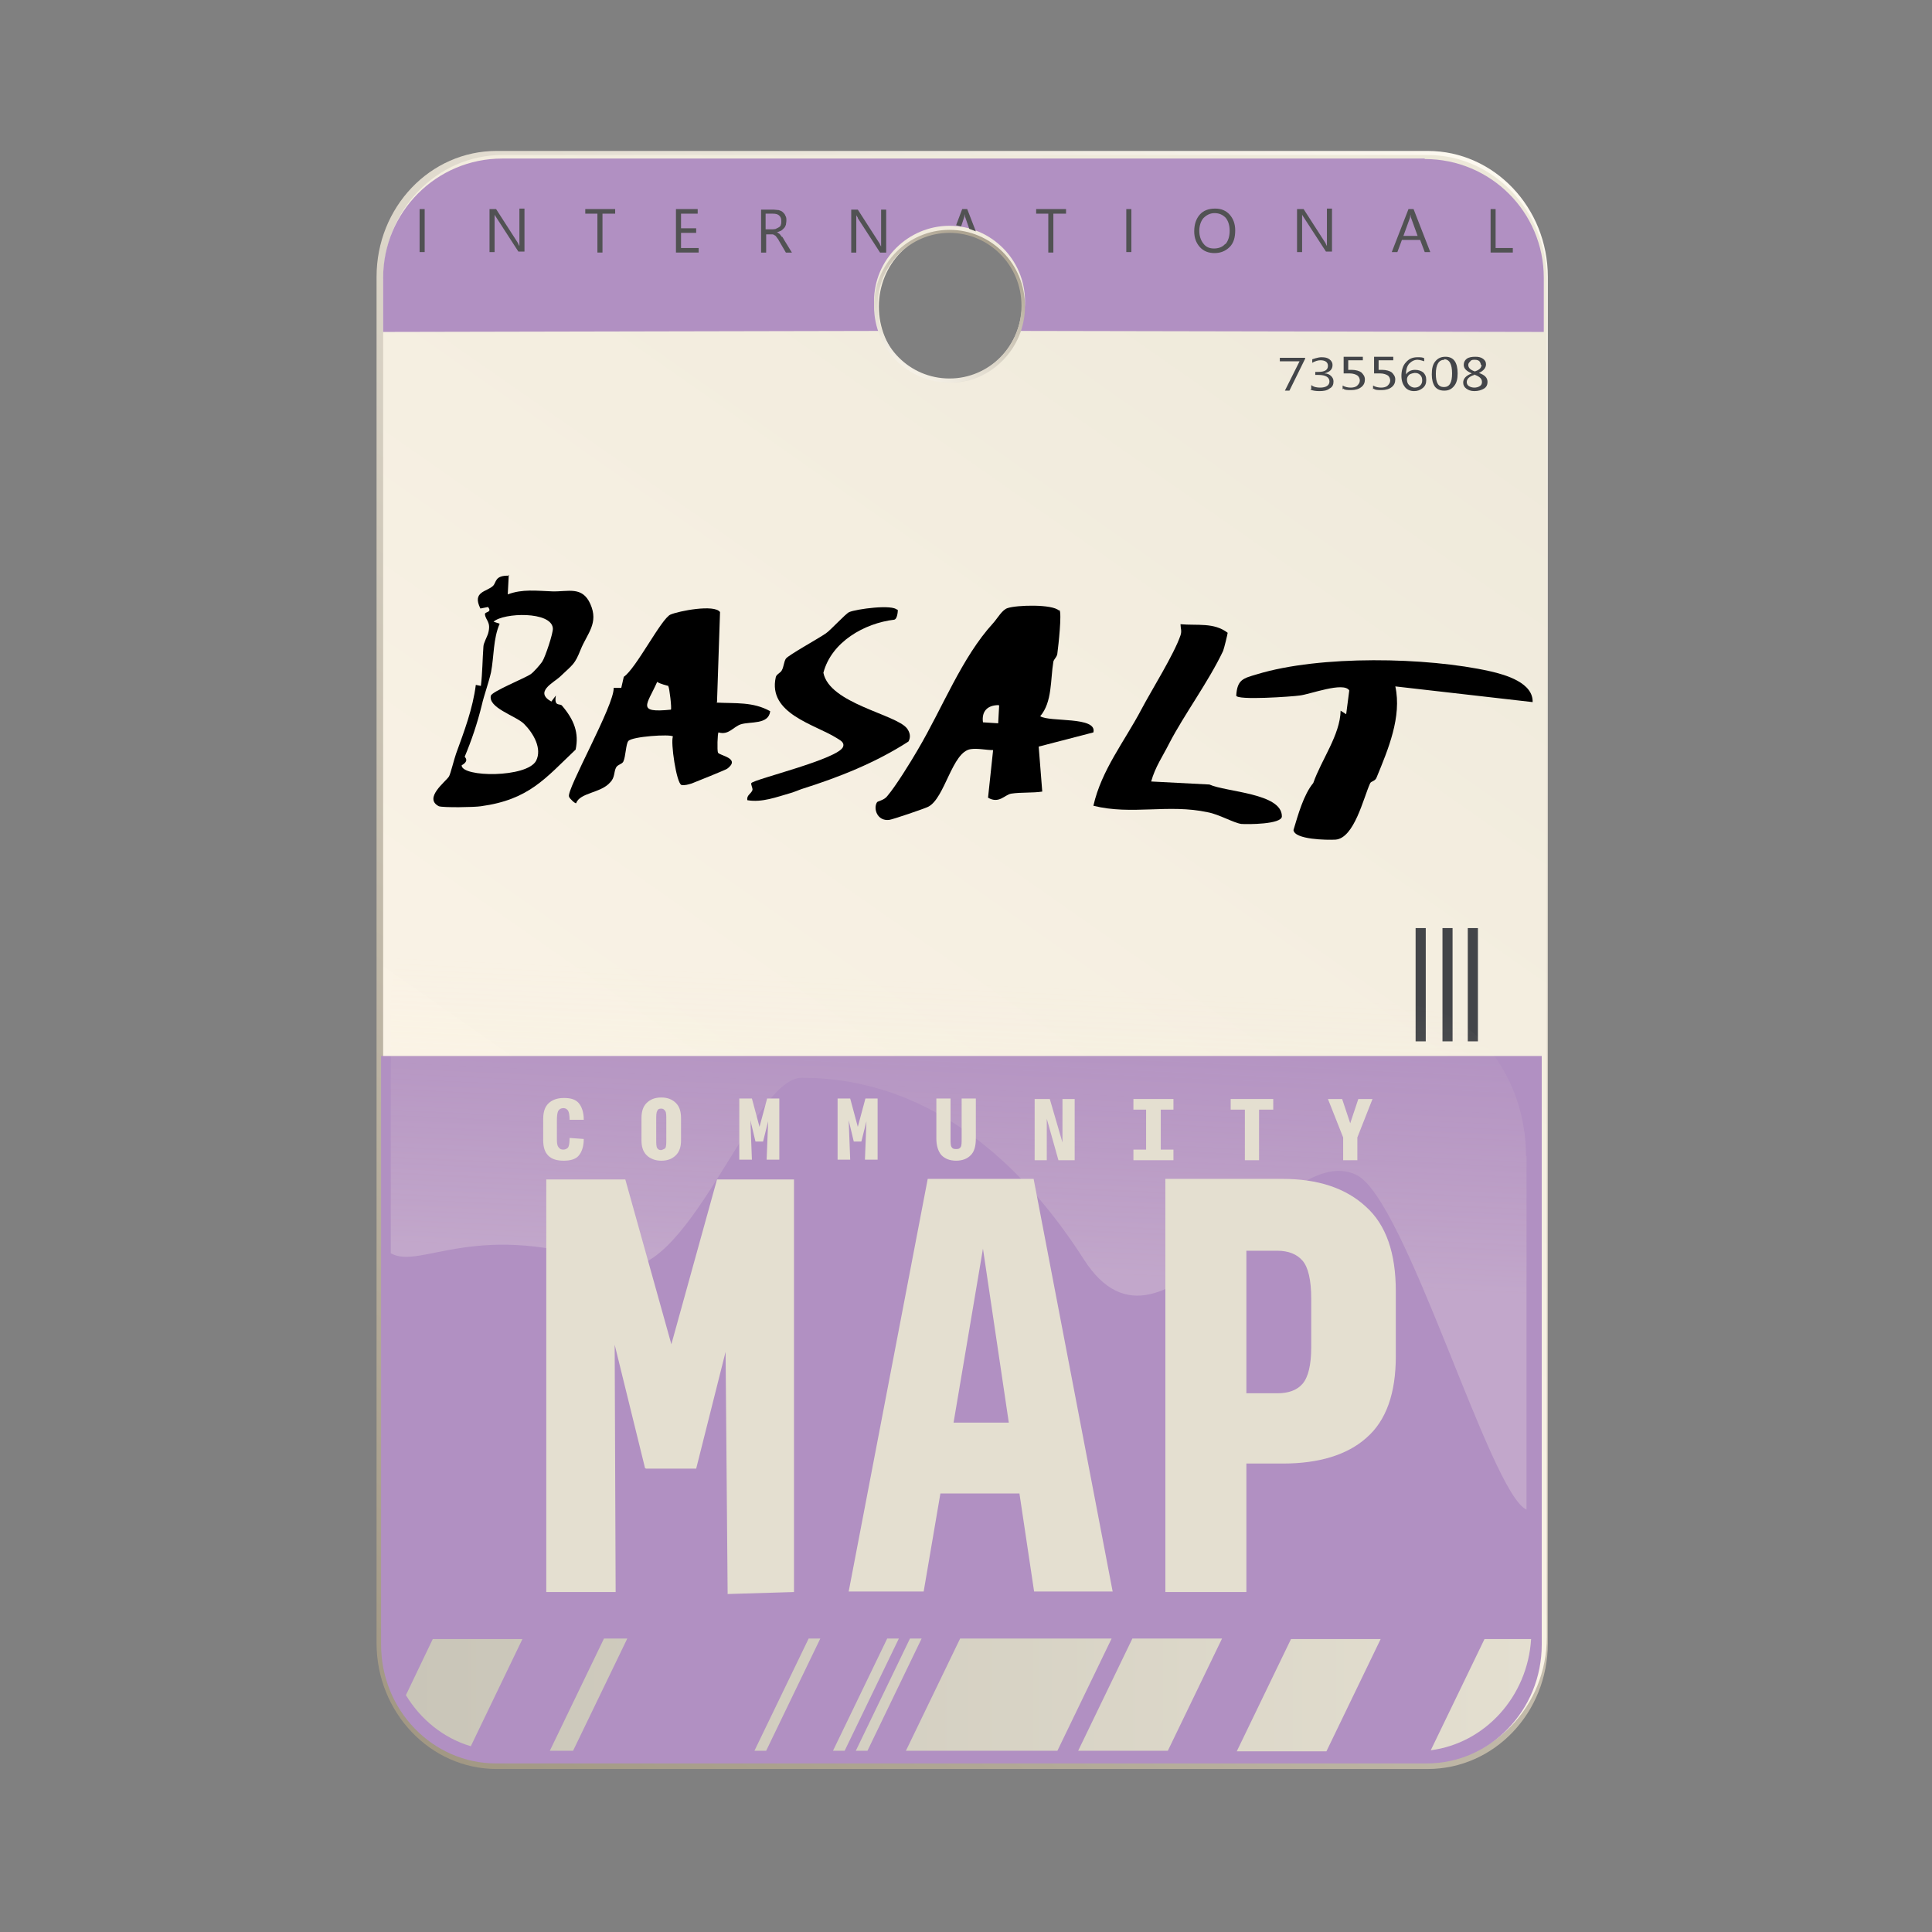 <svg width="32" height="32" viewBox="0 0 32 32" fill="none" xmlns="http://www.w3.org/2000/svg">
<rect x="0" y="0" width="32" height="32" fill="#808080" stroke="none"/>
<path d="M23.648 2.5H8.225C7.126 2.5 6.237 3.43 6.237 4.585V27.215C6.237 28.362 7.126 29.3 8.225 29.3H23.648C24.747 29.3 25.637 28.37 25.637 27.215V4.585C25.637 3.438 24.747 2.5 23.648 2.5ZM15.719 6.294C15.047 6.294 14.51 5.724 14.51 5.029C14.51 4.334 15.056 3.765 15.719 3.765C16.381 3.765 16.927 4.334 16.927 5.029C16.927 5.724 16.381 6.294 15.719 6.294Z" fill="url(#paint0_linear_111_557)"/>
<path d="M23.643 2.567H8.323C7.229 2.567 6.346 3.488 6.346 4.636V27.114C6.346 28.253 7.229 29.183 8.323 29.183H23.643C24.737 29.183 25.62 28.253 25.62 27.114V4.636C25.62 3.497 24.737 2.567 23.643 2.567ZM15.76 6.336C15.095 6.336 14.557 5.775 14.557 5.079C14.557 4.384 15.095 3.823 15.76 3.823C16.425 3.823 16.963 4.384 16.963 5.079C16.963 5.775 16.425 6.336 15.76 6.336Z" fill="url(#paint1_linear_111_557)"/>
<path d="M6.312 27.24C6.312 28.328 7.168 29.208 8.217 29.208H23.631C24.68 29.208 25.536 28.328 25.536 27.24V17.491H6.312V27.24Z" fill="#B190C2"/>
<path d="M23.598 2.626H8.318C7.227 2.626 6.346 3.513 6.346 4.602V5.498L14.578 5.481C14.51 5.331 14.477 5.163 14.477 4.987C14.477 4.301 15.039 3.74 15.727 3.74C16.415 3.74 16.977 4.301 16.977 4.987C16.977 5.163 16.944 5.331 16.877 5.481L25.57 5.498V4.602C25.57 3.513 24.689 2.634 23.598 2.634V2.626Z" fill="#B190C2"/>
<path d="M21.617 5.942L21.357 6.47H21.282L21.525 5.984H21.198V5.926H21.617V5.942Z" fill="#434549"/>
<path d="M21.718 6.445V6.378C21.76 6.411 21.811 6.42 21.869 6.42C21.911 6.42 21.953 6.411 21.978 6.394C22.003 6.378 22.02 6.353 22.02 6.319C22.02 6.252 21.962 6.21 21.836 6.21H21.785V6.16H21.836C21.945 6.16 21.995 6.126 21.995 6.059C21.995 6.001 21.953 5.967 21.869 5.967C21.827 5.967 21.777 5.984 21.735 6.009V5.951C21.735 5.951 21.827 5.917 21.886 5.917C21.945 5.917 21.987 5.925 22.02 5.951C22.054 5.976 22.071 6.009 22.071 6.043C22.071 6.118 22.029 6.16 21.936 6.185C21.987 6.185 22.02 6.202 22.046 6.227C22.071 6.252 22.087 6.277 22.087 6.319C22.087 6.369 22.071 6.411 22.02 6.436C21.978 6.47 21.92 6.478 21.852 6.478C21.794 6.478 21.743 6.47 21.701 6.453L21.718 6.445Z" fill="#434549"/>
<path d="M22.238 6.453V6.386C22.28 6.411 22.331 6.42 22.372 6.42C22.414 6.42 22.456 6.411 22.481 6.386C22.506 6.361 22.523 6.336 22.523 6.302C22.523 6.269 22.506 6.235 22.481 6.218C22.456 6.202 22.414 6.185 22.356 6.185C22.339 6.185 22.305 6.185 22.255 6.185V5.909H22.573V5.967H22.331V6.126C22.331 6.126 22.372 6.126 22.389 6.126C22.456 6.126 22.515 6.143 22.548 6.168C22.582 6.202 22.607 6.235 22.607 6.285C22.607 6.336 22.59 6.378 22.548 6.411C22.506 6.445 22.448 6.461 22.381 6.461C22.322 6.461 22.272 6.461 22.247 6.436L22.238 6.453Z" fill="#434549"/>
<path d="M22.742 6.453V6.386C22.784 6.411 22.834 6.42 22.876 6.42C22.918 6.42 22.959 6.411 22.985 6.386C23.01 6.361 23.026 6.336 23.026 6.302C23.026 6.269 23.01 6.235 22.985 6.218C22.959 6.202 22.918 6.185 22.859 6.185C22.842 6.185 22.809 6.185 22.759 6.185V5.909H23.077V5.967H22.834V6.126C22.834 6.126 22.876 6.126 22.893 6.126C22.959 6.126 23.018 6.143 23.052 6.168C23.085 6.202 23.11 6.235 23.11 6.285C23.11 6.336 23.093 6.378 23.052 6.411C23.01 6.445 22.951 6.461 22.884 6.461C22.826 6.461 22.775 6.461 22.75 6.436L22.742 6.453Z" fill="#434549"/>
<path d="M23.589 5.925V5.984C23.589 5.984 23.522 5.959 23.48 5.959C23.422 5.959 23.38 5.984 23.338 6.026C23.304 6.068 23.287 6.126 23.287 6.202C23.321 6.152 23.371 6.126 23.438 6.126C23.497 6.126 23.539 6.143 23.573 6.168C23.606 6.202 23.623 6.235 23.623 6.294C23.623 6.353 23.606 6.394 23.564 6.428C23.522 6.461 23.48 6.478 23.422 6.478C23.355 6.478 23.304 6.453 23.27 6.411C23.237 6.369 23.212 6.311 23.212 6.227C23.212 6.135 23.237 6.051 23.287 6.001C23.338 5.942 23.396 5.917 23.48 5.917C23.522 5.917 23.564 5.917 23.589 5.934V5.925ZM23.43 6.177C23.43 6.177 23.363 6.185 23.338 6.21C23.312 6.235 23.304 6.26 23.304 6.286C23.304 6.319 23.312 6.353 23.338 6.378C23.363 6.403 23.396 6.42 23.43 6.42C23.463 6.42 23.497 6.411 23.522 6.386C23.547 6.361 23.556 6.336 23.556 6.302C23.556 6.26 23.547 6.235 23.522 6.21C23.497 6.185 23.472 6.177 23.43 6.177Z" fill="#434549"/>
<path d="M23.917 6.47C23.849 6.47 23.799 6.445 23.766 6.403C23.732 6.353 23.715 6.285 23.715 6.202C23.715 6.101 23.732 6.034 23.774 5.984C23.816 5.934 23.866 5.909 23.942 5.909C24.076 5.909 24.143 6.001 24.143 6.185C24.143 6.277 24.126 6.344 24.084 6.394C24.043 6.445 23.992 6.47 23.925 6.47H23.917ZM23.925 5.959C23.833 5.959 23.782 6.034 23.782 6.193C23.782 6.344 23.824 6.411 23.917 6.411C24.009 6.411 24.051 6.336 24.051 6.185C24.051 6.034 24.009 5.95 23.917 5.95L23.925 5.959Z" fill="#434549"/>
<path d="M24.361 6.177C24.286 6.143 24.244 6.101 24.244 6.043C24.244 6.001 24.261 5.967 24.294 5.942C24.328 5.917 24.378 5.909 24.437 5.909C24.487 5.909 24.529 5.917 24.563 5.942C24.596 5.967 24.613 5.992 24.613 6.034C24.613 6.093 24.571 6.143 24.496 6.177C24.588 6.21 24.638 6.252 24.638 6.327C24.638 6.369 24.622 6.411 24.58 6.436C24.538 6.461 24.487 6.478 24.42 6.478C24.361 6.478 24.319 6.461 24.286 6.436C24.252 6.411 24.235 6.378 24.235 6.336C24.235 6.269 24.286 6.218 24.378 6.185L24.361 6.177ZM24.42 6.21C24.336 6.235 24.294 6.277 24.294 6.327C24.294 6.353 24.303 6.378 24.328 6.394C24.353 6.411 24.387 6.42 24.42 6.42C24.454 6.42 24.487 6.411 24.512 6.394C24.538 6.378 24.546 6.353 24.546 6.327C24.546 6.269 24.504 6.235 24.412 6.202L24.42 6.21ZM24.529 6.043C24.529 6.043 24.521 6.001 24.504 5.984C24.487 5.967 24.462 5.959 24.428 5.959C24.395 5.959 24.37 5.959 24.353 5.984C24.336 6.001 24.319 6.018 24.319 6.043C24.319 6.093 24.353 6.126 24.428 6.152C24.504 6.126 24.538 6.093 24.538 6.043H24.529Z" fill="#434549"/>
<path d="M21.383 27.148H22.868L21.97 29.007H20.485L21.383 27.148ZM9.107 28.998H9.492L10.39 27.139H10.004L9.107 28.998ZM14.175 28.998H14.368L15.265 27.139H15.072L14.175 28.998ZM13.797 28.998H13.99L14.888 27.139H14.695L13.797 28.998ZM12.496 28.998H12.69L13.587 27.139H13.394L12.496 28.998ZM25.36 27.148H24.588L23.698 28.99C24.596 28.873 25.301 28.102 25.36 27.148ZM7.798 28.923L8.653 27.148H7.168L6.723 28.077C6.967 28.479 7.344 28.789 7.798 28.923ZM17.858 28.998H19.343L20.241 27.139H18.756L17.858 28.998ZM15.005 28.998H17.514L18.412 27.139H15.903L15.005 28.998Z" fill="url(#paint2_linear_111_557)"/>
<path d="M24.479 15.372H24.311V17.248H24.479V15.372Z" fill="#434549"/>
<path d="M24.059 15.372H23.892V17.248H24.059V15.372Z" fill="#434549"/>
<path d="M23.615 15.372H23.447V17.248H23.615V15.372Z" fill="#434549"/>
<path d="M12.95 3.924C12.95 3.924 12.933 3.899 12.924 3.89C12.924 3.882 12.908 3.874 12.899 3.865C12.891 3.865 12.883 3.849 12.866 3.849C12.866 3.849 12.916 3.832 12.933 3.823C12.95 3.815 12.966 3.798 12.983 3.781C13 3.765 13.008 3.748 13.017 3.723C13.017 3.706 13.025 3.681 13.025 3.656C13.025 3.622 13.025 3.597 13.008 3.572C13 3.547 12.983 3.53 12.966 3.514C12.95 3.497 12.924 3.488 12.899 3.48C12.874 3.48 12.841 3.472 12.815 3.472H12.606V4.184H12.69V3.882H12.757C12.757 3.882 12.79 3.882 12.799 3.882C12.807 3.882 12.824 3.89 12.832 3.899C12.841 3.899 12.857 3.916 12.866 3.932C12.874 3.949 12.891 3.957 12.899 3.982L13.017 4.184H13.117L12.983 3.966C12.983 3.966 12.966 3.932 12.958 3.924H12.95ZM12.857 3.79C12.857 3.79 12.824 3.798 12.799 3.798H12.681V3.539H12.799C12.849 3.539 12.883 3.547 12.908 3.572C12.933 3.597 12.941 3.622 12.941 3.664C12.941 3.689 12.941 3.706 12.933 3.723C12.933 3.74 12.916 3.756 12.899 3.765C12.883 3.773 12.874 3.781 12.849 3.79H12.857Z" fill="#515253"/>
<path d="M11.28 3.857H11.531V3.781H11.28V3.539H11.556V3.463H11.196V4.183H11.572V4.108H11.28V3.857Z" fill="#515253"/>
<path d="M9.694 3.539H9.895V4.183H9.979V3.539H10.189V3.463H9.694V3.539Z" fill="#515253"/>
<path d="M8.603 3.966C8.603 4.016 8.603 4.049 8.603 4.074C8.603 4.074 8.586 4.049 8.578 4.024L8.217 3.463H8.108V4.175H8.192V3.656C8.192 3.606 8.192 3.572 8.192 3.555C8.192 3.555 8.209 3.589 8.217 3.597L8.586 4.167H8.687V3.455H8.603V3.957V3.966Z" fill="#515253"/>
<path d="M15.92 3.748L15.97 3.597C15.97 3.597 15.97 3.572 15.978 3.547C15.978 3.547 15.978 3.589 15.987 3.597L16.054 3.79C16.054 3.79 16.121 3.815 16.163 3.832L16.02 3.463H15.937L15.836 3.731C15.836 3.731 15.886 3.74 15.911 3.748H15.92Z" fill="#515253"/>
<path d="M7.034 3.463H6.95V4.175H7.034V3.463Z" fill="#515253"/>
<path d="M20.124 3.455C20.015 3.455 19.931 3.488 19.872 3.555C19.813 3.622 19.78 3.714 19.78 3.832C19.78 3.941 19.813 4.024 19.872 4.091C19.931 4.158 20.015 4.192 20.116 4.192C20.216 4.192 20.3 4.158 20.367 4.091C20.434 4.024 20.459 3.932 20.459 3.815C20.459 3.706 20.426 3.622 20.367 3.555C20.308 3.488 20.225 3.455 20.132 3.455H20.124ZM20.292 4.041C20.25 4.091 20.183 4.116 20.107 4.116C20.032 4.116 19.973 4.091 19.931 4.033C19.889 3.982 19.864 3.907 19.864 3.823C19.864 3.74 19.889 3.664 19.931 3.614C19.981 3.564 20.04 3.53 20.116 3.53C20.191 3.53 20.25 3.555 20.3 3.606C20.342 3.656 20.367 3.731 20.367 3.823C20.367 3.915 20.342 3.991 20.3 4.041H20.292Z" fill="#515253"/>
<path d="M23.329 3.463L23.052 4.175H23.145L23.22 3.974H23.522L23.598 4.175H23.69L23.413 3.463H23.329ZM23.245 3.907L23.354 3.606C23.354 3.606 23.354 3.58 23.363 3.555C23.363 3.555 23.363 3.597 23.371 3.606L23.48 3.907H23.229H23.245Z" fill="#515253"/>
<path d="M24.772 4.108V3.463H24.689V4.183H25.057V4.108H24.772Z" fill="#515253"/>
<path d="M21.978 3.966C21.978 4.016 21.978 4.049 21.978 4.074C21.978 4.074 21.962 4.049 21.953 4.024L21.592 3.463H21.483V4.175H21.567V3.656C21.567 3.606 21.567 3.572 21.567 3.555C21.567 3.555 21.584 3.589 21.592 3.597L21.962 4.167H22.062V3.455H21.978V3.957V3.966Z" fill="#515253"/>
<path d="M18.739 3.463H18.655V4.175H18.739V3.463Z" fill="#515253"/>
<path d="M14.208 3.614L14.577 4.184H14.678V3.472H14.594V3.974C14.594 4.024 14.594 4.058 14.594 4.083C14.594 4.083 14.577 4.058 14.569 4.033L14.208 3.472H14.099V4.184H14.183V3.664C14.183 3.614 14.183 3.58 14.183 3.564C14.183 3.564 14.2 3.597 14.208 3.606V3.614Z" fill="#515253"/>
<path d="M17.162 3.539H17.363V4.183H17.447V3.539H17.657V3.463H17.162V3.539Z" fill="#515253"/>
<path d="M15.727 3.807C15.039 3.807 14.477 4.368 14.477 5.071C14.477 5.775 15.039 6.336 15.727 6.336C16.415 6.336 16.977 5.775 16.977 5.071C16.977 4.368 16.415 3.807 15.727 3.807ZM15.727 6.269C15.064 6.269 14.536 5.733 14.536 5.063C14.536 4.393 15.072 3.857 15.727 3.857C16.381 3.857 16.919 4.393 16.919 5.063C16.919 5.733 16.381 6.269 15.727 6.269Z" fill="url(#paint3_linear_111_557)"/>
<path opacity="0.31" d="M25.284 19.149V25.004C24.68 24.736 23.287 19.853 22.465 19.459C21.156 18.831 19.293 22.96 17.951 20.858C16.222 18.161 14.284 17.851 13.277 17.851C12.446 17.851 11.355 21.377 10.164 20.959C7.898 20.163 6.975 21.042 6.472 20.758V16.662C6.472 15.347 7.336 14.342 8.402 14.409L23.346 16.654C24.412 16.721 25.276 17.843 25.276 19.149H25.284Z" fill="url(#paint4_linear_111_557)"/>
<path d="M10.684 24.317L10.181 22.273L10.197 26.369H9.048V19.535H10.357L11.12 22.265L11.876 19.535H13.151V26.369L12.052 26.402L12.018 22.391L11.531 24.325H10.701L10.684 24.317Z" fill="#E4DFD0"/>
<path d="M17.128 26.36L16.885 24.736H15.576L15.299 26.36H14.057L15.366 19.526H17.12L18.429 26.36H17.12H17.128ZM16.709 23.563L16.281 20.682L15.794 23.563H16.717H16.709Z" fill="#E4DFD0"/>
<path d="M19.302 26.36V19.526H21.24C21.827 19.526 22.289 19.677 22.624 19.987C22.96 20.288 23.119 20.758 23.119 21.386V22.466C23.119 23.077 22.96 23.53 22.633 23.814C22.314 24.099 21.844 24.241 21.248 24.241H20.644V26.369H19.302V26.36ZM20.644 23.077H21.156C21.341 23.077 21.483 23.027 21.576 22.918C21.668 22.809 21.718 22.608 21.718 22.315V21.511C21.718 21.201 21.668 20.992 21.576 20.883C21.483 20.774 21.341 20.716 21.156 20.716H20.644V23.086V23.077Z" fill="#E4DFD0"/>
<path d="M9.341 19.225C9.224 19.225 9.14 19.2 9.081 19.141C9.023 19.083 8.997 18.999 8.997 18.882V18.538C8.997 18.421 9.023 18.337 9.081 18.279C9.14 18.22 9.224 18.186 9.341 18.186C9.459 18.186 9.534 18.212 9.585 18.27C9.635 18.329 9.669 18.421 9.669 18.547H9.434C9.434 18.48 9.425 18.421 9.409 18.396C9.392 18.371 9.367 18.354 9.333 18.354C9.291 18.354 9.266 18.371 9.249 18.396C9.232 18.421 9.224 18.48 9.224 18.547V18.848C9.224 18.915 9.224 18.965 9.249 18.999C9.274 19.032 9.291 19.041 9.333 19.041C9.367 19.041 9.392 19.024 9.409 19.007C9.425 18.982 9.434 18.932 9.434 18.848L9.669 18.865C9.669 18.99 9.635 19.083 9.585 19.141C9.534 19.2 9.451 19.225 9.333 19.225H9.341Z" fill="#E4DFD0"/>
<path d="M10.953 19.225C10.852 19.225 10.768 19.191 10.709 19.133C10.65 19.074 10.625 18.99 10.625 18.89V18.521C10.625 18.413 10.65 18.329 10.709 18.27C10.768 18.212 10.843 18.178 10.953 18.178C11.062 18.178 11.137 18.212 11.196 18.27C11.255 18.329 11.28 18.413 11.28 18.521V18.89C11.28 18.99 11.255 19.074 11.196 19.133C11.137 19.191 11.062 19.225 10.953 19.225ZM10.953 19.049C10.953 19.049 11.011 19.032 11.02 19.015C11.036 18.99 11.036 18.94 11.036 18.873V18.547C11.036 18.48 11.036 18.429 11.02 18.404C11.003 18.379 10.986 18.362 10.953 18.362C10.919 18.362 10.894 18.371 10.885 18.404C10.869 18.429 10.869 18.48 10.869 18.547V18.873C10.869 18.94 10.869 18.99 10.885 19.015C10.902 19.041 10.919 19.049 10.953 19.049Z" fill="#E4DFD0"/>
<path d="M12.513 18.907L12.429 18.555L12.454 19.208H12.245V18.195H12.454L12.58 18.664L12.706 18.195H12.908V19.208H12.698L12.723 18.572L12.639 18.907H12.496H12.513Z" fill="#E4DFD0"/>
<path d="M14.141 18.907L14.057 18.555L14.082 19.208H13.873V18.195H14.082L14.208 18.664L14.334 18.195H14.536V19.208H14.326L14.351 18.572L14.267 18.907H14.124H14.141Z" fill="#E4DFD0"/>
<path d="M15.845 19.225C15.727 19.225 15.652 19.192 15.593 19.133C15.542 19.074 15.509 18.982 15.509 18.857V18.195H15.744V18.857C15.744 18.924 15.744 18.974 15.761 18.999C15.777 19.024 15.794 19.032 15.836 19.032C15.878 19.032 15.895 19.024 15.912 18.999C15.928 18.974 15.928 18.924 15.928 18.857V18.195H16.163V18.857C16.163 18.982 16.138 19.074 16.079 19.133C16.021 19.192 15.945 19.225 15.828 19.225H15.845Z" fill="#E4DFD0"/>
<path d="M17.531 19.217L17.338 18.53V19.217H17.137V18.203H17.388L17.598 18.924V18.203H17.8V19.217H17.531Z" fill="#E4DFD0"/>
<path d="M18.773 19.217V19.041H18.983V18.379H18.773V18.203H19.436V18.379H19.226V19.041H19.436V19.217H18.773Z" fill="#E4DFD0"/>
<path d="M20.619 19.217V18.379H20.384V18.203H21.089V18.379H20.854V19.217H20.619Z" fill="#E4DFD0"/>
<path d="M22.482 19.217H22.247V18.84L21.995 18.203H22.23L22.364 18.605L22.498 18.203H22.733L22.482 18.84V19.217Z" fill="#E4DFD0"/>
<path d="M8.427 9.518L8.41 9.845C8.653 9.753 8.888 9.786 9.148 9.795C9.409 9.803 9.644 9.703 9.778 10.004C9.92 10.322 9.727 10.49 9.618 10.758C9.518 11.009 9.493 11.001 9.274 11.21C9.165 11.31 8.846 11.461 9.132 11.62L9.207 11.52C9.174 11.713 9.274 11.646 9.308 11.687C9.509 11.922 9.593 12.14 9.534 12.416C9.031 12.893 8.762 13.245 7.965 13.354C7.856 13.371 7.344 13.379 7.269 13.354C7.009 13.22 7.386 12.944 7.437 12.86C7.462 12.818 7.521 12.575 7.554 12.483C7.688 12.114 7.831 11.738 7.881 11.344L7.965 11.361C7.991 11.143 7.991 10.925 8.007 10.707C8.007 10.657 8.074 10.532 8.083 10.498C8.142 10.297 8.041 10.28 8.032 10.171C8.032 10.13 8.158 10.146 8.083 10.054L7.957 10.079C7.814 9.795 8.066 9.803 8.167 9.703C8.225 9.644 8.192 9.527 8.435 9.535L8.427 9.518ZM8.133 11.52C8.15 11.453 8.704 11.227 8.788 11.168C8.838 11.135 8.947 11.009 8.981 10.959C9.031 10.883 9.165 10.481 9.157 10.406C9.132 10.121 8.343 10.146 8.175 10.297L8.276 10.331C8.167 10.582 8.184 10.867 8.133 11.135C8.091 11.319 8.016 11.52 7.982 11.671C7.907 11.98 7.806 12.274 7.697 12.533C7.697 12.542 7.781 12.6 7.646 12.676C7.646 12.877 8.729 12.885 8.88 12.6C8.981 12.399 8.838 12.148 8.679 11.989C8.544 11.855 8.066 11.721 8.133 11.511V11.52Z" fill="black"/>
<path d="M17.548 10.104C17.59 10.155 17.531 10.691 17.514 10.816C17.514 10.875 17.456 10.917 17.447 10.959C17.397 11.26 17.43 11.629 17.229 11.863C17.388 11.964 18.177 11.863 18.11 12.131L17.204 12.366L17.263 13.111C17.103 13.136 16.91 13.12 16.751 13.145C16.642 13.161 16.549 13.32 16.365 13.212L16.449 12.424C16.331 12.424 16.197 12.391 16.079 12.408C15.769 12.45 15.652 13.22 15.375 13.362C15.307 13.396 14.787 13.572 14.729 13.58C14.527 13.605 14.46 13.387 14.527 13.287C14.536 13.27 14.645 13.254 14.695 13.187C14.838 13.019 15.081 12.625 15.198 12.424C15.618 11.713 15.928 10.892 16.449 10.322C16.524 10.239 16.6 10.096 16.692 10.071C16.843 10.021 17.43 10.004 17.54 10.113L17.548 10.104ZM16.541 11.679C16.356 11.679 16.256 11.78 16.281 11.964L16.533 11.98L16.549 11.687L16.541 11.679Z" fill="black"/>
<path d="M25.385 11.629L23.111 11.369C23.22 11.872 22.994 12.408 22.801 12.877C22.776 12.944 22.708 12.935 22.692 12.977C22.582 13.22 22.431 13.882 22.121 13.907C21.978 13.915 21.441 13.907 21.424 13.748C21.5 13.496 21.592 13.161 21.752 12.969C21.886 12.584 22.197 12.173 22.205 11.771L22.297 11.83L22.348 11.436C22.255 11.285 21.693 11.503 21.525 11.52C21.416 11.537 20.476 11.604 20.476 11.52C20.493 11.252 20.594 11.235 20.82 11.168C21.861 10.85 23.631 10.883 24.68 11.118C24.94 11.177 25.402 11.31 25.385 11.637V11.629Z" fill="black"/>
<path d="M11.867 11.637C12.178 11.654 12.471 11.62 12.757 11.78C12.731 12.006 12.429 11.947 12.27 11.997C12.144 12.039 12.069 12.181 11.901 12.131C11.884 12.14 11.876 12.433 11.892 12.466C11.918 12.517 12.278 12.558 12.043 12.734C12.018 12.751 11.523 12.952 11.456 12.977C11.397 12.994 11.347 13.011 11.288 13.002C11.204 12.977 11.104 12.29 11.146 12.198C11.104 12.156 10.466 12.198 10.407 12.274C10.365 12.324 10.365 12.533 10.323 12.617C10.298 12.659 10.239 12.659 10.206 12.709C10.164 12.784 10.189 12.877 10.105 12.96C9.954 13.136 9.602 13.128 9.543 13.304C9.526 13.312 9.434 13.228 9.425 13.195C9.375 13.086 10.181 11.671 10.164 11.394H10.29L10.332 11.21C10.533 11.076 10.953 10.247 11.104 10.18C11.238 10.121 11.834 10.004 11.926 10.138L11.876 11.629L11.867 11.637ZM11.07 11.361C11.07 11.361 10.927 11.327 10.885 11.294C10.718 11.671 10.533 11.813 11.112 11.754C11.129 11.738 11.087 11.386 11.07 11.369V11.361Z" fill="black"/>
<path d="M20.032 12.994C20.308 13.12 21.232 13.136 21.232 13.521C21.232 13.655 20.661 13.655 20.56 13.647C20.434 13.63 20.191 13.488 20.006 13.454C19.352 13.312 18.748 13.505 18.11 13.346C18.244 12.751 18.63 12.274 18.907 11.746C19.075 11.428 19.444 10.841 19.553 10.523C19.578 10.448 19.553 10.406 19.553 10.339C19.83 10.364 20.107 10.306 20.334 10.481C20.334 10.498 20.275 10.741 20.258 10.783C20.015 11.294 19.612 11.838 19.369 12.307C19.26 12.525 19.134 12.701 19.067 12.944L20.032 12.994Z" fill="black"/>
<path d="M14.871 10.096C14.871 10.096 14.871 10.247 14.812 10.264C14.317 10.322 13.772 10.632 13.638 11.143C13.738 11.654 14.838 11.83 15.022 12.064C15.072 12.131 15.089 12.207 15.047 12.282C14.502 12.634 13.889 12.877 13.277 13.069C13.21 13.094 13.126 13.128 13.092 13.136C12.857 13.203 12.622 13.295 12.379 13.254C12.362 13.17 12.438 13.153 12.463 13.086C12.471 13.053 12.429 12.986 12.446 12.969C12.505 12.902 13.906 12.567 13.965 12.366C13.99 12.29 13.906 12.257 13.856 12.223C13.495 11.997 12.715 11.821 12.849 11.218C12.857 11.168 12.933 11.143 12.95 11.101C12.983 11.043 12.983 10.959 13.017 10.909C13.059 10.85 13.562 10.573 13.68 10.49C13.755 10.44 14.007 10.163 14.066 10.138C14.183 10.088 14.787 10.004 14.863 10.104L14.871 10.096Z" fill="black"/>
<defs>
<linearGradient id="paint0_linear_111_557" x1="25.008" y1="3.028" x2="6.921" y2="28.805" gradientUnits="userSpaceOnUse">
<stop stop-color="#FDF9F0"/>
<stop offset="1" stop-color="#A29884"/>
</linearGradient>
<linearGradient id="paint1_linear_111_557" x1="24.998" y1="3.095" x2="7.069" y2="28.723" gradientUnits="userSpaceOnUse">
<stop stop-color="#EDE8D9"/>
<stop offset="0.36" stop-color="#F4EEE0"/>
<stop offset="1" stop-color="#FFF7EB"/>
</linearGradient>
<linearGradient id="paint2_linear_111_557" x1="6.723" y1="28.077" x2="25.36" y2="28.077" gradientUnits="userSpaceOnUse">
<stop stop-color="#C9C5B8"/>
<stop offset="1" stop-color="#E4DFD0"/>
</linearGradient>
<linearGradient id="paint3_linear_111_557" x1="14.93" y1="6.369" x2="16.52" y2="3.754" gradientUnits="userSpaceOnUse">
<stop stop-color="#FDF9F0"/>
<stop offset="1" stop-color="#A29884"/>
</linearGradient>
<linearGradient id="paint4_linear_111_557" x1="2.307" y1="20.802" x2="2.654" y2="13.222" gradientUnits="userSpaceOnUse">
<stop offset="0.05" stop-color="#FFFAEB" stop-opacity="0.7"/>
<stop offset="0.68" stop-color="#FFEDCF" stop-opacity="0"/>
</linearGradient>
</defs>
</svg>
